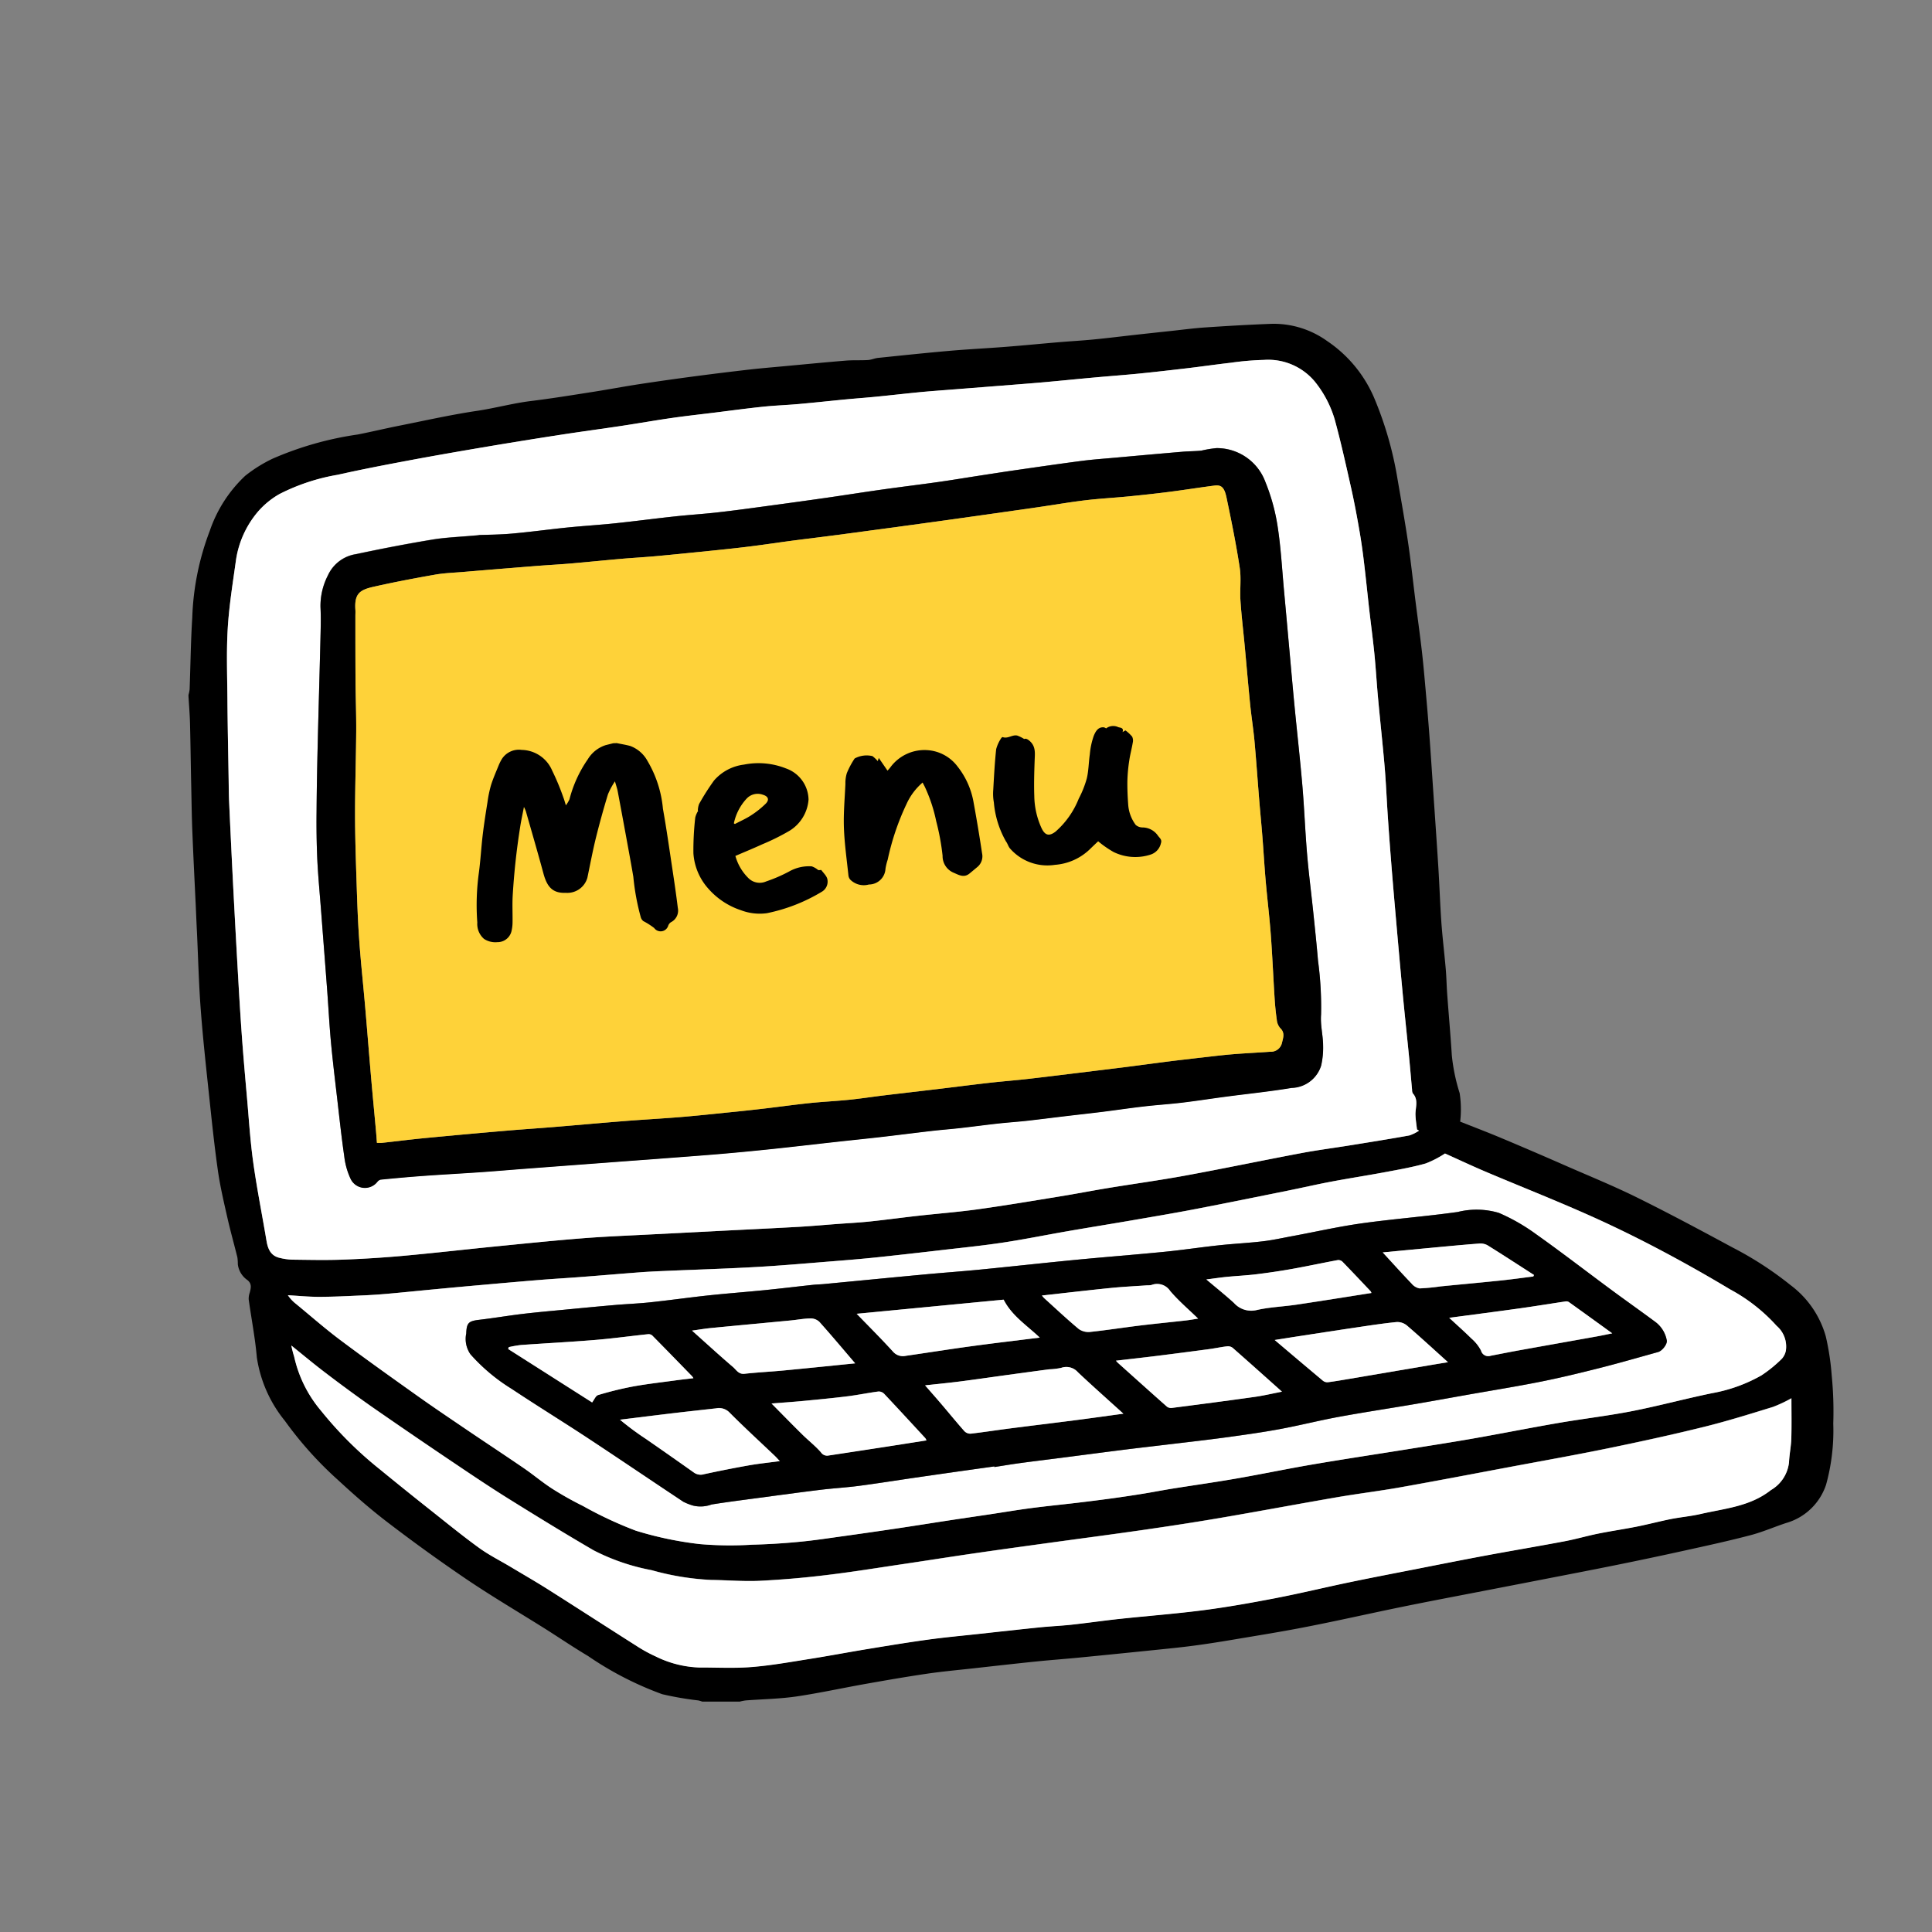 <svg xmlns="http://www.w3.org/2000/svg" width="168" height="168" viewBox="0 0 168 168">
    <rect x="0" y="0" width="168" height="168" fill="#808080" stroke="none"/>
    <defs>
        <clipPath id="4jfv31qbra">
            <path data-name="長方形 1425" style="fill:none" d="M0 0h143.049v119.811H0z"/>
        </clipPath>
    </defs>
    <g data-name="グループ 2031">
        <path data-name="2326905_l" style="fill:none" d="M0 0h168v168H0z"/>
        <g data-name="グループ 2030">
            <g data-name="グループ 2029" style="clip-path:url(#4jfv31qbra)" transform="translate(16.389 28.152)">
                <path data-name="パス 2735" d="M0 32.281a2.992 2.992 0 0 0 .1-.489c.077-2.083.1-4.169.23-6.249a23.228 23.228 0 0 1 1.519-7.524 11.751 11.751 0 0 1 3.088-4.8 12.316 12.316 0 0 1 2.384-1.488 28.74 28.74 0 0 1 7.4-2.1c1.213-.24 2.418-.529 3.631-.77 2.25-.448 4.492-.953 6.759-1.29 1.562-.233 3.083-.656 4.65-.849 1.8-.221 3.593-.513 5.386-.794 1.36-.212 2.712-.47 4.073-.677 1.638-.251 3.28-.481 4.924-.698q2.338-.308 4.683-.575c.957-.109 1.918-.188 2.879-.277 1.816-.168 3.632-.346 5.45-.495.639-.052 1.287-.012 1.927-.051.3-.018.582-.155.878-.185 2.062-.213 4.123-.432 6.189-.612 1.639-.143 3.285-.223 4.927-.351 1.553-.122 3.1-.275 4.655-.406.976-.083 1.957-.135 2.932-.23 1.2-.116 2.4-.264 3.6-.4Q83.81.8 85.351.637c1.043-.112 2.084-.252 3.13-.321 1.919-.129 3.84-.24 5.761-.311a7.972 7.972 0 0 1 4.775 1.5 11.311 11.311 0 0 1 4.171 5.145 30.994 30.994 0 0 1 1.923 6.716c.322 1.88.66 3.757.94 5.643.254 1.722.436 3.454.655 5.182.18 1.418.379 2.834.543 4.254.13 1.129.228 2.262.329 3.394.115 1.293.227 2.587.323 3.882.117 1.573.219 3.147.326 4.721.156 2.289.317 4.577.46 6.866.1 1.612.152 3.227.267 4.838.1 1.328.261 2.651.376 3.978.063.735.073 1.475.128 2.211.13 1.765.288 3.529.4 5.3a16.247 16.247 0 0 0 .679 3.265 9.239 9.239 0 0 1 .045 2.481c1.192.474 2.388.927 3.567 1.423Q117 72 119.829 73.245c2.059.9 4.145 1.75 6.159 2.747 2.786 1.378 5.53 2.848 8.266 4.326a29.94 29.94 0 0 1 5.057 3.28 8.4 8.4 0 0 1 3.064 4.456 22.445 22.445 0 0 1 .515 3.39 32.048 32.048 0 0 1 .135 4.188 17.7 17.7 0 0 1-.627 5.327 5.151 5.151 0 0 1-3.455 3.319c-1.056.345-2.082.8-3.154 1.075-1.9.5-3.83.917-5.753 1.341q-2.989.659-5.989 1.264c-2.168.439-4.34.854-6.513 1.277q-2.483.484-4.968.963c-2.327.452-4.657.89-6.98 1.365-2.781.567-5.55 1.2-8.335 1.743-2.1.414-4.224.752-6.339 1.108-1.186.2-2.374.389-3.566.545-1.234.161-2.473.28-3.712.407q-3.082.317-6.167.619c-1.259.123-2.522.213-3.781.343-1.813.186-3.623.392-5.435.593-1.342.149-2.688.27-4.024.466-1.776.261-3.546.568-5.314.881-2.02.358-4.027.8-6.055 1.1-1.456.211-2.938.232-4.408.344a3.908 3.908 0 0 0-.5.1h-3.278a2.95 2.95 0 0 0-.334-.1 27.592 27.592 0 0 1-3.144-.543 28.786 28.786 0 0 1-6.444-3.317c-1.289-.765-2.53-1.613-3.8-2.412-2.232-1.4-4.511-2.742-6.7-4.217a147.75 147.75 0 0 1-6.9-4.972c-1.505-1.147-2.935-2.4-4.327-3.688A31.942 31.942 0 0 1 8.385 95.4a11.373 11.373 0 0 1-2.44-5.517c-.146-1.688-.476-3.36-.708-5.041a1.564 1.564 0 0 1 .088-.584c.107-.409.213-.783-.22-1.114a1.948 1.948 0 0 1-.813-1.354 4.38 4.38 0 0 0-.038-.6c-.288-1.167-.616-2.325-.881-3.5-.305-1.348-.623-2.7-.817-4.065-.306-2.151-.53-4.314-.759-6.475-.264-2.49-.539-4.979-.727-7.476C.9 57.461.846 55.23.742 53 .7 52.18.667 51.358.63 50.535c-.1-2.1-.206-4.2-.29-6.3C.287 42.958.27 41.677.244 40.4.2 38.505.182 36.614.133 34.723c-.02-.78-.087-1.557-.132-2.336v-.106M107 70.167l-.174-.107c-.046-.415-.116-.83-.131-1.246-.023-.634.294-1.3-.228-1.883a.576.576 0 0 1-.067-.305c-.09-.957-.169-1.915-.263-2.872-.191-1.932-.4-3.862-.58-5.795-.23-2.438-.441-4.877-.656-7.317q-.185-2.126-.353-4.255-.145-1.863-.269-3.727c-.092-1.378-.147-2.758-.264-4.134-.17-1.99-.39-3.976-.573-5.965-.118-1.287-.191-2.579-.32-3.865-.132-1.327-.312-2.649-.463-3.973-.153-1.348-.286-2.7-.449-4.045a50.44 50.44 0 0 0-.394-2.712 79.738 79.738 0 0 0-.711-3.664c-.449-1.995-.89-3.993-1.429-5.964a9.482 9.482 0 0 0-1.745-3.321 5.276 5.276 0 0 0-4.415-1.871 24.663 24.663 0 0 0-2.856.244c-1.283.146-2.562.332-3.844.484-1.384.165-2.77.322-4.158.461-1.272.126-2.547.219-3.82.334-1.445.131-2.89.277-4.336.408-.959.087-1.919.159-2.879.236l-5.032.4c-.976.078-1.954.144-2.928.237-1.286.122-2.57.27-3.856.4-.888.088-1.78.152-2.668.236-1.355.129-2.708.277-4.063.4-1.029.092-2.064.125-3.092.232-1.406.147-2.805.338-4.208.512-1.248.154-2.5.29-3.744.47-1.467.211-2.926.47-4.391.691-1.74.262-3.485.493-5.224.762q-3.235.5-6.465 1.042c-2.248.38-4.5.769-6.736 1.188-2.085.39-4.169.79-6.238 1.256a17.6 17.6 0 0 0-5.074 1.68 7.168 7.168 0 0 0-1.822 1.471 8.383 8.383 0 0 0-1.97 4.383c-.266 1.938-.58 3.876-.7 5.825-.121 2.027-.045 4.066-.028 6.1.021 2.356.07 4.711.108 7.067.01.63.011 1.26.04 1.89q.173 3.763.362 7.526.206 4 .437 7.995c.1 1.68.2 3.359.322 5.037.125 1.7.274 3.394.425 5.091.17 1.906.286 3.82.55 5.714.318 2.284.774 4.549 1.154 6.825.122.725.377 1.319 1.173 1.491a5.274 5.274 0 0 0 1.029.149c1.458.018 2.92.053 4.377 0q2.65-.1 5.3-.332c2.705-.245 5.405-.557 8.11-.825 2.509-.249 5.018-.51 7.532-.705 2.088-.163 4.182-.241 6.273-.351q2.846-.151 5.693-.292c2.259-.115 4.519-.221 6.777-.348 1.114-.063 2.226-.165 3.34-.248.949-.072 1.9-.118 2.845-.217 1.39-.145 2.774-.336 4.163-.491 1.753-.2 3.515-.331 5.261-.573 2.388-.333 4.768-.734 7.148-1.122 1.393-.227 2.779-.5 4.173-.726 2.235-.367 4.48-.674 6.707-1.082 3.355-.617 6.7-1.314 10.047-1.947 1.421-.268 2.857-.452 4.284-.683 1.715-.277 3.432-.55 5.143-.858a3.4 3.4 0 0 0 .841-.416m2.261 1.983a8.953 8.953 0 0 1-1.674.865c-1.149.325-2.332.532-3.509.752-1.574.295-3.157.539-4.731.835-1.212.227-2.414.508-3.622.751-2.713.548-5.424 1.1-8.143 1.624-1.918.368-3.846.691-5.771 1.024-1.789.308-3.582.595-5.371.905-1.872.325-3.735.705-5.613.989-1.764.267-3.541.444-5.314.651a502.1 502.1 0 0 1-5.631.631c-1.272.133-2.549.238-3.825.34-2.214.177-4.43.375-6.648.5-2.634.149-5.272.228-7.907.342-.738.032-1.478.064-2.214.119-1.677.126-3.352.271-5.028.4-1.241.1-2.483.166-3.722.267-1.812.147-3.621.31-5.432.47q-1.777.157-3.555.327c-1.428.135-2.854.282-4.282.409a49.7 49.7 0 0 1-2.255.145c-1.225.053-2.449.116-3.673.118-.9 0-1.8-.091-2.7-.141a3.34 3.34 0 0 0 .724.769c1.273 1.048 2.514 2.14 3.833 3.127 2.23 1.669 4.5 3.284 6.771 4.9 1.382.983 2.79 1.928 4.193 2.88 1.666 1.128 3.347 2.234 5.007 3.371.836.572 1.61 1.232 2.46 1.778a28.428 28.428 0 0 0 2.67 1.5 33.819 33.819 0 0 0 4.6 2.149 30.5 30.5 0 0 0 5.557 1.166 30.9 30.9 0 0 0 4.561.054 57.731 57.731 0 0 0 4.072-.249c1.3-.124 2.594-.324 3.888-.5q2.386-.332 4.769-.687c1.484-.222 2.967-.461 4.45-.687 1.17-.178 2.34-.347 3.51-.523s2.362-.378 3.547-.534c1.334-.175 2.674-.305 4.01-.464q1.532-.183 3.059-.388 1.339-.182 2.672-.4c.856-.138 1.708-.307 2.565-.444 1.843-.295 3.692-.553 5.53-.873 2.231-.388 4.448-.852 6.68-1.233 2.716-.463 5.44-.872 8.161-1.309 1.929-.309 3.86-.605 5.784-.943 2.473-.435 4.937-.926 7.412-1.353 2.132-.367 4.287-.615 6.409-1.03 2.341-.459 4.65-1.087 6.987-1.566a13.47 13.47 0 0 0 4.254-1.539 11.385 11.385 0 0 0 1.774-1.443 1.483 1.483 0 0 0 .351-.7 2.371 2.371 0 0 0-.8-2.165 14.986 14.986 0 0 0-4.037-3.166q-3.13-1.882-6.37-3.583a103.388 103.388 0 0 0-6.218-3.008c-2.833-1.251-5.716-2.39-8.569-3.6-1.232-.521-2.443-1.091-3.649-1.633m30.126 21.282a11.8 11.8 0 0 1-1.6.752c-2.007.618-4.015 1.245-6.053 1.748-2.745.678-5.51 1.279-8.28 1.849-2.848.584-5.711 1.093-8.568 1.629-3.166.595-6.329 1.2-9.5 1.765-1.837.326-3.692.551-5.531.867-3.366.58-6.723 1.212-10.09 1.787-2.27.388-4.547.735-6.826 1.064-2.8.4-5.613.769-8.418 1.156-2.058.284-4.115.566-6.17.865-2.072.3-4.141.629-6.213.936-2.211.328-4.419.687-6.639.953a78.795 78.795 0 0 1-5.8.5c-1.418.067-2.844-.06-4.266-.075a23.036 23.036 0 0 1-5.154-.848 18.427 18.427 0 0 1-5.031-1.719c-2.471-1.436-4.906-2.934-7.332-4.444-1.589-.989-3.146-2.032-4.7-3.079a579.267 579.267 0 0 1-7.228-4.937 123.164 123.164 0 0 1-4.107-3.012c-1-.756-1.958-1.562-2.935-2.347a9.684 9.684 0 0 0 .25.975 10.923 10.923 0 0 0 2.336 4.7 32.863 32.863 0 0 0 5.123 5.1 354.754 354.754 0 0 0 4.592 3.695c1.335 1.06 2.659 2.14 4.04 3.136.858.62 1.819 1.1 2.732 1.645 1.08.647 2.174 1.275 3.238 1.949 2.582 1.635 5.147 3.3 7.729 4.936a12.564 12.564 0 0 0 1.644.9 9.207 9.207 0 0 0 3.766.962c1.523-.005 3.055.081 4.569-.04 1.7-.136 3.388-.441 5.077-.708s3.389-.592 5.087-.87c1.737-.286 3.478-.572 5.222-.811 1.454-.2 2.917-.332 4.376-.491 1.775-.194 3.551-.392 5.328-.573.914-.093 1.832-.129 2.745-.23 1.409-.154 2.812-.358 4.223-.509 2.431-.26 4.871-.444 7.295-.759 2.09-.273 4.169-.645 6.239-1.045 2.14-.414 4.26-.929 6.4-1.374 1.912-.4 3.83-.765 5.746-1.141 2.034-.4 4.067-.8 6.1-1.184 2.28-.424 4.569-.808 6.848-1.238.974-.184 1.928-.465 2.9-.662 1.124-.226 2.261-.391 3.384-.615.986-.2 1.959-.458 2.944-.653.872-.173 1.764-.249 2.629-.448 2.1-.482 4.289-.646 6.1-2.077a3.187 3.187 0 0 0 1.573-2.414c.029-.694.176-1.383.2-2.077.034-1.166.01-2.335.01-3.5"/>
                <path data-name="パス 2736" d="M108.8 71.856a3.374 3.374 0 0 1-.841.416c-1.71.308-3.427.582-5.142.858-1.428.231-2.865.415-4.285.683-3.352.633-6.692 1.331-10.047 1.947-2.227.409-4.473.715-6.707 1.082-1.393.229-2.779.5-4.173.726-2.38.388-4.759.789-7.148 1.122-1.747.243-3.508.377-5.261.573-1.389.156-2.773.346-4.163.491-.946.1-1.9.146-2.846.217-1.113.083-2.226.185-3.34.248-2.258.127-4.517.233-6.777.348l-5.693.292c-2.091.111-4.186.189-6.273.351-2.514.2-5.023.457-7.532.705-2.7.268-5.4.58-8.11.825q-2.641.238-5.3.332c-1.457.053-2.918.018-4.377 0a5.233 5.233 0 0 1-1.029-.149c-.8-.172-1.051-.767-1.172-1.491-.381-2.276-.837-4.54-1.155-6.824-.264-1.894-.38-3.809-.55-5.715-.151-1.7-.3-3.392-.425-5.091a303.197 303.197 0 0 1-.321-5.037q-.229-4-.438-7.995-.194-3.762-.362-7.526c-.029-.629-.031-1.259-.041-1.889-.038-2.355-.092-4.71-.107-7.067-.018-2.034-.094-4.074.027-6.1.116-1.949.429-3.888.7-5.825a8.389 8.389 0 0 1 1.97-4.383A7.171 7.171 0 0 1 9.7 16.5a17.589 17.589 0 0 1 5.074-1.68c2.069-.465 4.153-.865 6.237-1.255 2.241-.42 4.489-.809 6.737-1.189q3.229-.545 6.464-1.042c1.739-.268 3.484-.5 5.224-.762 1.465-.221 2.925-.48 4.392-.691 1.245-.179 2.5-.316 3.744-.47 1.4-.174 2.8-.365 4.208-.511 1.028-.107 2.062-.141 3.092-.233 1.355-.12 2.708-.269 4.063-.4.889-.085 1.78-.148 2.669-.236 1.286-.126 2.57-.275 3.856-.4.975-.092 1.952-.159 2.928-.237L73.422 7c.96-.077 1.92-.148 2.879-.236 1.446-.131 2.891-.277 4.336-.408 1.273-.116 2.548-.208 3.82-.334 1.387-.139 2.773-.3 4.158-.461 1.282-.152 2.56-.338 3.843-.484a24.531 24.531 0 0 1 2.856-.243 5.276 5.276 0 0 1 4.415 1.87 9.5 9.5 0 0 1 1.744 3.321c.539 1.971.981 3.97 1.429 5.964.273 1.214.5 2.439.712 3.664.158.9.284 1.805.394 2.712.163 1.346.3 2.7.449 4.045.151 1.325.33 2.647.463 3.973.128 1.286.2 2.578.32 3.865.183 1.989.4 3.975.572 5.965.117 1.375.172 2.756.264 4.133q.124 1.864.27 3.727.167 2.128.354 4.255c.213 2.44.426 4.879.655 7.318.182 1.933.39 3.863.581 5.794.094.957.173 1.914.262 2.872a.576.576 0 0 0 .068.305c.522.58.2 1.248.227 1.883.015.416.086.831.132 1.246l.173.107m-81.754-51.79c-1.671.154-2.881.192-4.065.388-2.214.368-4.42.793-6.615 1.261a3.219 3.219 0 0 0-2.444 1.848 5.792 5.792 0 0 0-.644 2.772c.048.959.015 1.923-.008 2.885-.072 3-.163 5.993-.234 8.99-.046 1.96-.085 3.921-.1 5.882a75.434 75.434 0 0 0 .059 4.092c.072 1.522.219 3.041.335 4.561.175 2.287.355 4.575.526 6.863.114 1.52.191 3.044.333 4.562.154 1.657.357 3.31.548 4.963s.368 3.3.606 4.94a6.3 6.3 0 0 0 .543 1.944 1.377 1.377 0 0 0 2.343.272.532.532 0 0 1 .273-.186c1.222-.117 2.444-.234 3.668-.322 1.661-.12 3.325-.208 4.987-.323 1.328-.092 2.653-.208 3.981-.308q3.481-.265 6.962-.523c1.379-.1 2.758-.2 4.137-.307 1.939-.147 3.878-.288 5.815-.452 1.536-.13 3.071-.28 4.6-.441 1.842-.194 3.681-.41 5.522-.614 1.391-.154 2.783-.3 4.173-.456s2.773-.336 4.161-.5c.8-.091 1.6-.151 2.405-.241 1.095-.124 2.186-.272 3.281-.392.835-.092 1.675-.148 2.511-.239 1.112-.122 2.222-.266 3.332-.4 1.078-.128 2.157-.245 3.233-.379 1.192-.149 2.381-.327 3.575-.465 1.111-.128 2.228-.2 3.338-.332 1.264-.151 2.522-.349 3.785-.516 1.915-.253 3.839-.449 5.743-.765a2.769 2.769 0 0 0 2.572-1.929 6.943 6.943 0 0 0 .175-1.743c0-.9-.249-1.759-.178-2.705a29.943 29.943 0 0 0-.265-4.678c-.118-1.434-.272-2.865-.421-4.295-.174-1.672-.392-3.34-.532-5.014-.166-1.976-.241-3.959-.409-5.934-.2-2.285-.454-4.565-.675-6.848-.153-1.58-.291-3.161-.434-4.743-.16-1.761-.315-3.523-.479-5.284-.176-1.9-.276-3.811-.569-5.693a17.107 17.107 0 0 0-1.057-3.822 4.5 4.5 0 0 0-4.244-2.937 9.871 9.871 0 0 0-1.305.216c-.551.057-1.109.05-1.661.1q-2.928.25-5.855.518c-.959.086-1.92.152-2.874.275-1.871.243-3.737.516-5.6.784-1.1.159-2.207.333-3.31.5-1.188.184-2.375.383-3.565.551-1.625.23-3.255.427-4.88.656s-3.249.487-4.875.721q-2.543.365-5.09.705c-1.452.2-2.906.4-4.362.562-1.232.14-2.472.215-3.705.349-1.738.189-3.472.42-5.21.6-1.378.145-2.762.227-4.141.366-1.613.163-3.22.388-4.834.53-1.113.1-2.233.1-2.877.126" transform="translate(-1.797 -1.689)" style="fill:#fff"/>
                <path data-name="パス 2737" d="M113.9 110.875c1.207.542 2.417 1.113 3.649 1.633 2.853 1.206 5.736 2.345 8.569 3.6 2.106.929 4.18 1.939 6.218 3.008q3.236 1.7 6.371 3.583a14.98 14.98 0 0 1 4.036 3.166 2.373 2.373 0 0 1 .8 2.165 1.5 1.5 0 0 1-.35.7 11.482 11.482 0 0 1-1.775 1.443 13.478 13.478 0 0 1-4.253 1.539c-2.339.478-4.646 1.107-6.988 1.566-2.122.415-4.276.663-6.408 1.03-2.475.426-4.938.918-7.412 1.352-1.924.338-3.855.634-5.784.944-2.72.437-5.445.845-8.161 1.309-2.232.381-4.449.845-6.679 1.233-1.839.32-3.688.578-5.531.873-.857.137-1.709.306-2.565.444q-1.333.215-2.671.4-1.528.208-3.06.388c-1.337.158-2.676.289-4.011.464-1.185.156-2.364.356-3.546.534s-2.341.344-3.51.523c-1.484.226-2.966.465-4.451.687q-2.382.355-4.768.687c-1.294.18-2.587.381-3.888.5a57.7 57.7 0 0 1-4.071.248 30.829 30.829 0 0 1-4.562-.053 30.508 30.508 0 0 1-5.557-1.166 33.893 33.893 0 0 1-4.6-2.149 28.415 28.415 0 0 1-2.669-1.5c-.85-.546-1.625-1.206-2.459-1.778-1.66-1.137-3.342-2.242-5.007-3.371-1.4-.951-2.812-1.9-4.193-2.88-2.27-1.614-4.542-3.229-6.771-4.9-1.319-.988-2.559-2.08-3.833-3.127a3.329 3.329 0 0 1-.725-.769c.9.05 1.8.142 2.7.141 1.225 0 2.449-.065 3.673-.118a49.886 49.886 0 0 0 2.255-.145c1.428-.127 2.854-.275 4.281-.409q1.777-.169 3.556-.327c1.81-.16 3.62-.323 5.431-.47 1.24-.1 2.482-.171 3.722-.267 1.676-.128 3.352-.273 5.028-.4.737-.055 1.476-.087 2.214-.119 2.635-.113 5.273-.193 7.906-.342 2.218-.126 4.433-.324 6.649-.5 1.275-.1 2.552-.207 3.824-.34a587.3 587.3 0 0 0 5.631-.63c1.773-.206 3.55-.384 5.315-.651 1.877-.284 3.74-.664 5.613-.989 1.788-.31 3.581-.6 5.37-.905 1.926-.333 3.853-.655 5.771-1.024 2.718-.521 5.429-1.076 8.142-1.624 1.208-.243 2.41-.524 3.622-.751 1.573-.3 3.157-.54 4.731-.835 1.177-.22 2.361-.428 3.51-.752a8.942 8.942 0 0 0 1.673-.865m-39.188 27.208.008.053c.758-.116 1.514-.244 2.274-.347 1.178-.16 2.359-.3 3.538-.453 1.838-.236 3.676-.48 5.515-.711 1.231-.155 2.463-.293 3.695-.441 1.7-.2 3.407-.394 5.106-.625 1.557-.211 3.115-.43 4.66-.715 1.724-.318 3.427-.752 5.153-1.069 2.175-.4 4.363-.726 6.543-1.1 1.545-.262 3.087-.545 4.63-.819 2.141-.379 4.289-.722 6.421-1.149 1.733-.347 3.452-.767 5.166-1.2 1.674-.425 3.334-.907 5-1.368.373-.1.83-.706.76-1.02a2.581 2.581 0 0 0-.948-1.566c-1.277-.95-2.58-1.866-3.861-2.812-2.193-1.62-4.351-3.288-6.575-4.864a16.577 16.577 0 0 0-3.22-1.841 6.811 6.811 0 0 0-3.575-.078c-2.785.39-5.594.6-8.378.994-2 .279-3.976.728-5.964 1.1-.871.161-1.739.354-2.618.458-1.252.148-2.514.207-3.768.342-1.594.172-3.18.411-4.774.569-2.547.252-5.1.446-7.647.692-2.79.269-5.576.579-8.365.853-1.613.158-3.231.273-4.845.424-2.921.273-5.839.558-8.759.836-.32.031-.643.034-.962.068-1.395.151-2.787.32-4.183.46-1.627.163-3.258.284-4.883.457-1.687.18-3.367.418-5.054.6-1.029.11-2.065.148-3.1.237-1.455.126-2.909.266-4.363.405-1.219.117-2.439.223-3.655.369-1.249.15-2.49.362-3.739.508-.959.112-1.119.264-1.157 1.2a2.331 2.331 0 0 0 .368 1.8 15.934 15.934 0 0 0 3.572 3c2.2 1.464 4.452 2.85 6.66 4.3 2.771 1.826 5.517 3.692 8.283 5.526a4.836 4.836 0 0 0 .864.338 2.772 2.772 0 0 0 1.585-.1c1.344-.215 2.694-.386 4.043-.567 1.805-.242 3.61-.489 5.418-.709 1.114-.136 2.237-.2 3.349-.344 1.644-.216 3.282-.479 4.922-.718q1.818-.265 3.638-.522 1.61-.228 3.22-.452" transform="translate(-4.64 -38.724)" style="fill:#fff"/>
                <path data-name="パス 2738" d="M144.189 141.119c0 1.165.024 2.334-.01 3.5-.021.694-.168 1.383-.2 2.077a3.187 3.187 0 0 1-1.573 2.414c-1.812 1.431-4 1.594-6.1 2.077-.865.2-1.757.275-2.629.448-.985.2-1.958.457-2.944.653-1.124.224-2.261.388-3.384.615-.97.2-1.924.478-2.9.662-2.28.431-4.568.814-6.848 1.238-2.037.379-4.071.785-6.1 1.184-1.916.375-3.834.742-5.746 1.141-2.135.445-4.255.96-6.4 1.374-2.07.4-4.149.772-6.239 1.045-2.424.316-4.864.5-7.295.759-1.41.151-2.813.355-4.223.509-.913.1-1.831.137-2.745.23-1.777.18-3.552.379-5.328.573-1.459.159-2.922.292-4.376.491-1.745.239-3.485.525-5.222.811-1.7.279-3.388.6-5.087.87s-3.377.572-5.077.708c-1.515.121-3.046.035-4.569.04a9.207 9.207 0 0 1-3.766-.962 12.564 12.564 0 0 1-1.644-.9c-2.581-1.638-5.147-3.3-7.729-4.936-1.064-.674-2.158-1.3-3.238-1.949-.913-.545-1.873-1.025-2.732-1.645-1.382-1-2.705-2.076-4.04-3.136a344.914 344.914 0 0 1-4.592-3.695 32.863 32.863 0 0 1-5.123-5.1 10.923 10.923 0 0 1-2.336-4.7 9.684 9.684 0 0 1-.25-.975c.977.784 1.938 1.59 2.935 2.347a126.754 126.754 0 0 0 4.107 3.012 590.246 590.246 0 0 0 7.228 4.936c1.553 1.046 3.109 2.09 4.7 3.079 2.426 1.51 4.861 3.008 7.332 4.444a18.427 18.427 0 0 0 5.031 1.719 23.037 23.037 0 0 0 5.154.848c1.422.016 2.848.143 4.266.075a82.169 82.169 0 0 0 5.8-.5c2.22-.266 4.428-.625 6.639-.953 2.072-.307 4.141-.634 6.213-.936 2.056-.3 4.113-.582 6.17-.865 2.805-.387 5.615-.752 8.418-1.156 2.28-.329 4.556-.676 6.826-1.064 3.366-.575 6.724-1.207 10.09-1.787 1.839-.317 3.694-.541 5.531-.867 3.171-.564 6.334-1.171 9.5-1.765 2.857-.536 5.721-1.045 8.568-1.629 2.77-.569 5.535-1.171 8.28-1.849 2.037-.5 4.046-1.13 6.053-1.748a11.8 11.8 0 0 0 1.6-.752" transform="translate(-4.801 -47.687)" style="fill:#fff"/>
                <path data-name="パス 2739" d="M25.247 18.375c.644-.026 1.765-.029 2.877-.126 1.614-.142 3.222-.366 4.834-.53 1.379-.139 2.763-.221 4.141-.366 1.739-.183 3.472-.415 5.21-.6 1.233-.134 2.473-.21 3.706-.349 1.456-.165 2.909-.366 4.362-.562q2.546-.344 5.09-.705c1.626-.234 3.248-.492 4.875-.721s3.255-.426 4.881-.656c1.19-.169 2.376-.368 3.565-.551 1.1-.17 2.205-.343 3.31-.5 1.867-.269 3.734-.541 5.6-.784.954-.124 1.915-.189 2.874-.275 1.952-.176 3.9-.352 5.855-.518.552-.047 1.111-.04 1.662-.1a9.765 9.765 0 0 1 1.305-.216 4.5 4.5 0 0 1 4.253 2.947 17.107 17.107 0 0 1 1.057 3.822c.293 1.881.393 3.793.569 5.693.163 1.761.319 3.523.478 5.284.144 1.581.281 3.163.435 4.743.221 2.283.48 4.562.675 6.847.169 1.976.243 3.959.409 5.935.141 1.674.358 3.342.532 5.013.149 1.431.3 2.862.422 4.3a30.1 30.1 0 0 1 .265 4.677c-.072.946.174 1.805.177 2.705a6.943 6.943 0 0 1-.174 1.743 2.77 2.77 0 0 1-2.573 1.929c-1.9.316-3.828.511-5.743.765-1.262.167-2.52.365-3.784.516-1.11.133-2.228.2-3.339.332-1.193.137-2.382.316-3.574.465-1.077.134-2.156.251-3.233.379-1.111.132-2.221.275-3.333.4-.836.092-1.675.146-2.511.239-1.095.121-2.186.269-3.281.393-.8.09-1.6.15-2.405.241-1.387.158-2.773.336-4.161.5s-2.783.3-4.173.456c-1.841.2-3.681.42-5.523.614-1.533.161-3.068.31-4.6.441-1.937.164-3.876.3-5.815.452-1.379.1-2.758.2-4.137.307q-3.482.26-6.962.523c-1.327.1-2.653.216-3.98.308-1.662.115-3.325.2-4.987.323-1.225.089-2.447.2-3.669.322a.527.527 0 0 0-.276.182 1.377 1.377 0 0 1-2.343-.272 6.317 6.317 0 0 1-.543-1.944c-.239-1.642-.415-3.292-.606-4.94s-.394-3.306-.549-4.963c-.141-1.518-.218-3.041-.332-4.562-.172-2.287-.351-4.575-.526-6.862-.116-1.52-.263-3.039-.335-4.561a75.448 75.448 0 0 1-.059-4.092c.013-1.961.051-3.922.1-5.882.07-3 .161-5.993.233-8.991.023-.961.055-1.926.008-2.884a5.783 5.783 0 0 1 .645-2.772 3.218 3.218 0 0 1 2.444-1.847c2.195-.468 4.4-.894 6.614-1.261 1.184-.2 2.394-.236 4.065-.388M16.38 71.23c.184 0 .306.011.424 0 1.268-.139 2.533-.3 3.8-.422q3.515-.337 7.033-.637c1.382-.119 2.766-.208 4.149-.322 2.05-.169 4.1-.356 6.148-.518 1.623-.128 3.25-.215 4.873-.348 1.375-.113 2.747-.26 4.12-.4 1.034-.1 2.067-.213 3.1-.333 1.333-.156 2.662-.342 4-.482 1.133-.118 2.273-.17 3.407-.285 1.007-.1 2.009-.258 3.015-.379 1.593-.192 3.187-.374 4.781-.564 1.47-.176 2.938-.367 4.409-.533 1.126-.128 2.257-.212 3.382-.341 1.88-.216 3.757-.452 5.635-.681.952-.116 1.9-.23 2.855-.351 1.26-.161 2.52-.333 3.781-.493.843-.107 1.687-.2 2.531-.3.918-.1 1.834-.219 2.754-.3 1.162-.1 2.326-.154 3.489-.236a.986.986 0 0 0 1.025-.795c.113-.461.262-.868-.166-1.272a1.274 1.274 0 0 1-.289-.711 24.073 24.073 0 0 1-.191-1.895c-.117-1.848-.195-3.7-.333-5.545-.116-1.551-.307-3.1-.442-4.646-.111-1.272-.183-2.546-.284-3.819-.083-1.059-.188-2.118-.275-3.177-.142-1.743-.262-3.488-.421-5.229-.1-1.041-.265-2.075-.37-3.115-.172-1.712-.317-3.428-.478-5.141-.121-1.294-.28-2.587-.365-3.884-.062-.951.08-1.924-.063-2.858-.314-2.049-.724-4.085-1.152-6.115-.188-.893-.463-1.106-1.049-1.029-1.32.171-2.635.381-3.955.55-1.177.15-2.358.277-3.539.393-1.255.123-2.516.188-3.767.339-1.4.17-2.794.413-4.193.614q-3.76.54-7.523 1.065c-1.814.254-3.63.5-5.446.746q-1.5.2-3.006.405-1.246.166-2.491.326c-.953.122-1.907.236-2.859.362-1.175.156-2.347.334-3.523.482-1.041.131-2.085.242-3.129.349-1.687.172-3.373.343-5.062.5-1.028.094-2.06.15-3.089.239-1.445.126-2.887.273-4.331.4-1.013.086-2.027.139-3.04.219q-3.222.256-6.443.526c-.8.067-1.614.094-2.4.234-1.778.314-3.554.65-5.314 1.048-1.194.269-1.689.588-1.588 2.012.013.174 0 .351 0 .526 0 1.882 0 3.764.012 5.646.01 1.474.07 2.948.059 4.422-.018 2.371-.1 4.742-.1 7.113 0 1.952.064 3.9.128 5.857.055 1.7.112 3.411.232 5.112.14 1.977.355 3.949.526 5.924.176 2.026.334 4.054.51 6.08.133 1.536.282 3.071.422 4.607.031.345.055.69.084 1.057"/>
                <path data-name="パス 2740" d="m70.075 99.362-3.22.452q-1.819.259-3.638.522c-1.641.239-3.278.5-4.922.718-1.113.146-2.236.208-3.349.344-1.808.221-3.613.468-5.418.709-1.349.181-2.7.351-4.043.567a2.774 2.774 0 0 1-1.585.1 4.9 4.9 0 0 1-.864-.337c-2.766-1.834-5.511-3.7-8.283-5.527-2.207-1.454-4.46-2.839-6.659-4.3a15.957 15.957 0 0 1-3.573-3 2.333 2.333 0 0 1-.368-1.8c.038-.937.2-1.089 1.157-1.2 1.249-.146 2.49-.359 3.739-.508 1.216-.145 2.436-.251 3.655-.368 1.454-.14 2.908-.28 4.364-.406 1.031-.089 2.068-.127 3.1-.237 1.687-.18 3.367-.418 5.054-.6 1.626-.173 3.256-.294 4.883-.457 1.4-.14 2.788-.309 4.184-.459.32-.035.642-.039.962-.069 2.92-.279 5.839-.564 8.759-.837 1.614-.15 3.232-.265 4.845-.423 2.79-.275 5.576-.583 8.365-.853 2.548-.246 5.1-.441 7.647-.693 1.595-.157 3.181-.4 4.774-.569 1.254-.135 2.516-.194 3.768-.342.878-.1 1.747-.3 2.619-.459 1.987-.368 3.964-.817 5.964-1.1 2.785-.389 5.593-.6 8.378-.992a6.8 6.8 0 0 1 3.575.077 16.573 16.573 0 0 1 3.22 1.84c2.224 1.577 4.383 3.245 6.576 4.865 1.28.946 2.583 1.862 3.86 2.812a2.578 2.578 0 0 1 .948 1.567c.07.313-.387.916-.76 1.019-1.665.461-3.325.944-5 1.368-1.713.435-3.433.854-5.166 1.2-2.131.426-4.279.77-6.42 1.149-1.544.273-3.085.556-4.631.818-2.18.37-4.368.7-6.543 1.1-1.724.317-3.428.751-5.152 1.069-1.545.285-3.1.5-4.661.715-1.7.23-3.4.42-5.106.625-1.231.148-2.464.286-3.695.441-1.839.231-3.676.474-5.514.711-1.18.152-2.36.293-3.538.453-.76.1-1.517.23-2.275.348l-.008-.053m11.22-4.584c-1.391-1.262-2.691-2.411-3.952-3.6a1.331 1.331 0 0 0-1.458-.382 6.018 6.018 0 0 1-1.037.124q-1.792.237-3.584.484c-1.381.189-2.76.392-4.143.569-1 .128-2 .224-3.07.343.528.607 1 1.14 1.463 1.682.655.77 1.294 1.555 1.965 2.311a.726.726 0 0 0 .543.208c1.144-.133 2.283-.311 3.427-.458 1.87-.24 3.743-.465 5.614-.706 1.36-.175 2.718-.368 4.232-.573m-37.396-3.088a1.205 1.205 0 0 0-.1-.155c-1.16-1.193-2.319-2.388-3.49-3.571a.505.505 0 0 0-.368-.1c-1.532.163-3.06.375-4.6.5-2.145.177-4.3.287-6.445.439a9.957 9.957 0 0 0-1.052.185l-.051.164 7.3 4.645c.185-.239.312-.58.52-.642a29.357 29.357 0 0 1 3.043-.747c1.253-.227 2.522-.368 3.785-.541.463-.063.928-.113 1.453-.177m26.982-6.831-12.777 1.228c1.087 1.124 2.149 2.181 3.155 3.288a1.136 1.136 0 0 0 1.115.368c1.9-.273 3.788-.575 5.686-.833 1.952-.266 3.91-.495 5.964-.752-1.147-1.08-2.43-1.9-3.142-3.3m9.767 5.308c.109.118.141.158.178.192 1.419 1.273 2.837 2.548 4.266 3.811a.612.612 0 0 0 .433.1c2.391-.308 4.782-.619 7.169-.955.781-.109 1.551-.293 2.391-.456-1.472-1.313-2.87-2.567-4.28-3.806a.675.675 0 0 0-.471-.141c-.536.061-1.065.178-1.6.249q-2.257.3-4.517.585c-1.163.144-2.328.273-3.569.418m13.8-1.8c1.464 1.24 2.826 2.4 4.2 3.545a.615.615 0 0 0 .424.134c.64-.083 1.276-.195 1.913-.3q3.443-.583 6.884-1.169c.554-.093 1.108-.183 1.655-.274-1.214-1.093-2.375-2.164-3.57-3.193a1.322 1.322 0 0 0-.886-.3c-1.178.116-2.351.3-3.523.472-1.708.253-3.414.518-5.121.78-.613.094-1.225.193-1.972.311m-30.274 8.732a1.175 1.175 0 0 0-.1-.2c-1.191-1.29-2.379-2.584-3.584-3.862a.67.67 0 0 0-.492-.2c-.9.119-1.784.3-2.682.416-1.266.159-2.537.281-3.807.4-.93.089-1.862.152-2.812.228.918.927 1.786 1.818 2.672 2.691.534.527 1.136.994 1.627 1.557a.638.638 0 0 0 .655.275q2.4-.365 4.8-.733c1.22-.187 2.44-.381 3.72-.582m-12.755 1.8c-.2-.208-.312-.338-.437-.457-1.313-1.25-2.65-2.475-3.927-3.759a1.267 1.267 0 0 0-1.173-.37c-1.217.136-2.434.267-3.649.411-1.57.187-3.139.385-4.708.577a24.168 24.168 0 0 0 2.222 1.657q2.109 1.463 4.206 2.946a1.008 1.008 0 0 0 .882.14c1.29-.277 2.585-.537 3.885-.766.852-.151 1.717-.238 2.7-.37m6.553-8.5c-1.1-1.289-2.093-2.473-3.122-3.619a1.11 1.11 0 0 0-.767-.288c-.574.009-1.146.121-1.72.176-2.3.221-4.606.432-6.908.657-.525.051-1.047.141-1.67.226 1.247 1.115 2.39 2.164 3.569 3.171.282.241.478.642.992.585 1.128-.127 2.264-.18 3.395-.287 2.046-.195 4.09-.407 6.231-.621m51.649-3.96c.659.61 1.312 1.186 1.931 1.8a3.564 3.564 0 0 1 .839 1.05.648.648 0 0 0 .843.452c.8-.152 1.6-.315 2.405-.46q3.412-.615 6.824-1.221c.418-.075.833-.165 1.337-.267-1.318-.954-2.546-1.845-3.779-2.727a.442.442 0 0 0-.3-.046c-1.341.2-2.678.42-4.021.608-2 .28-4.012.539-6.084.815m-35.413-1.94c.1.115.155.185.218.243.995.9 1.972 1.819 3 2.677a1.46 1.46 0 0 0 .995.244c1.439-.152 2.87-.379 4.307-.554 1.313-.161 2.63-.287 3.944-.435.365-.04.728-.107 1.119-.166-.849-.828-1.714-1.557-2.432-2.41a1.356 1.356 0 0 0-1.624-.513 1.659 1.659 0 0 1-.367.029c-1.05.074-2.1.122-3.15.227-1.981.2-3.96.432-6.012.659m28.657-.221a.485.485 0 0 0-.063-.144c-.807-.854-1.612-1.709-2.43-2.552a.545.545 0 0 0-.4-.17c-1.333.247-2.659.535-3.993.773a60.21 60.21 0 0 1-3.149.469c-.849.1-1.7.141-2.556.225-.571.057-1.139.143-1.762.223.851.721 1.646 1.355 2.4 2.039a2.01 2.01 0 0 0 1.981.621c1.132-.259 2.314-.3 3.468-.469 2.158-.321 4.312-.67 6.507-1.015m14.077-1.435.064-.13c-1.348-.865-2.69-1.742-4.05-2.587a1.294 1.294 0 0 0-.738-.144c-1.324.1-2.645.227-3.967.35-1.452.135-2.9.275-4.4.418.877.952 1.683 1.848 2.516 2.718a1.17 1.17 0 0 0 .688.411 17.976 17.976 0 0 0 1.821-.174c1.765-.174 3.531-.334 5.294-.518.927-.1 1.85-.228 2.775-.344"/>
                <path data-name="パス 2741" d="M115.672 143.465c-1.514.206-2.872.4-4.232.573-1.87.241-3.743.465-5.614.706-1.143.147-2.282.325-3.427.458a.727.727 0 0 1-.543-.208c-.671-.756-1.309-1.541-1.965-2.311-.461-.542-.934-1.076-1.462-1.682 1.074-.119 2.074-.215 3.07-.343 1.382-.178 2.761-.379 4.142-.569q1.792-.245 3.584-.484a6.013 6.013 0 0 0 1.037-.125 1.334 1.334 0 0 1 1.458.383c1.26 1.19 2.56 2.339 3.951 3.6" transform="translate(-34.377 -48.688)" style="fill:#fff"/>
                <path data-name="パス 2742" d="M58.826 138.849c-.525.064-.99.114-1.454.177-1.262.174-2.532.314-3.785.541a29.526 29.526 0 0 0-3.043.747c-.209.062-.335.4-.52.642l-7.3-4.645.051-.164a9.965 9.965 0 0 1 1.053-.185c2.148-.152 4.3-.262 6.445-.439 1.535-.126 3.063-.338 4.6-.5a.5.5 0 0 1 .368.1c1.17 1.184 2.329 2.378 3.49 3.571a1.292 1.292 0 0 1 .1.155" transform="translate(-14.923 -47.157)" style="fill:#fff"/>
                <path data-name="パス 2743" d="M102.071 130.407c.713 1.4 2 2.219 3.143 3.3-2.054.257-4.012.485-5.965.752-1.9.258-3.79.56-5.686.833a1.137 1.137 0 0 1-1.115-.368c-1.006-1.107-2.067-2.163-3.155-3.288l12.777-1.228" transform="translate(-31.187 -45.546)" style="fill:#fff"/>
                <path data-name="パス 2744" d="M123.939 137.891c1.241-.145 2.406-.274 3.569-.418q2.26-.282 4.516-.585c.535-.072 1.064-.188 1.6-.249a.675.675 0 0 1 .471.141c1.41 1.239 2.808 2.492 4.28 3.806-.839.162-1.61.346-2.391.456-2.388.336-4.778.646-7.169.955a.609.609 0 0 1-.433-.1c-1.429-1.262-2.846-2.538-4.266-3.811-.038-.033-.07-.074-.178-.191" transform="translate(-43.287 -47.721)" style="fill:#fff"/>
                <path data-name="パス 2745" d="M145.141 134.96c.748-.118 1.359-.217 1.972-.311 1.707-.262 3.412-.526 5.12-.779 1.173-.174 2.345-.355 3.523-.472a1.315 1.315 0 0 1 .886.3c1.2 1.028 2.356 2.1 3.571 3.191-.548.091-1.1.181-1.656.275l-6.884 1.169c-.636.108-1.272.22-1.912.3a.62.62 0 0 1-.424-.134 776.11 776.11 0 0 1-4.2-3.545" transform="translate(-50.692 -46.59)" style="fill:#fff"/>
                <path data-name="パス 2746" d="M91.385 146.934c-1.281.2-2.5.394-3.72.582q-2.4.37-4.8.733a.638.638 0 0 1-.655-.275c-.491-.564-1.093-1.029-1.627-1.557-.886-.873-1.754-1.764-2.672-2.691.951-.076 1.883-.139 2.812-.228 1.27-.122 2.541-.245 3.807-.4.9-.113 1.785-.3 2.682-.416a.668.668 0 0 1 .492.2c1.2 1.278 2.393 2.572 3.584 3.862a1.175 1.175 0 0 1 .1.2" transform="translate(-27.21 -49.831)" style="fill:#fff"/>
                <path data-name="パス 2747" d="M71.561 149.515c-.979.132-1.844.22-2.7.37-1.3.23-2.594.489-3.884.766a1.007 1.007 0 0 1-.882-.139q-2.095-1.487-4.207-2.946a24.3 24.3 0 0 1-2.225-1.65c1.569-.193 3.138-.39 4.708-.576 1.216-.144 2.432-.275 3.649-.411a1.267 1.267 0 0 1 1.173.37c1.277 1.285 2.615 2.509 3.928 3.759.125.119.239.249.437.457" transform="translate(-20.141 -50.613)" style="fill:#fff"/>
                <path data-name="パス 2748" d="M81.473 136.822c-2.142.214-4.186.426-6.232.62-1.13.107-2.267.161-3.395.287-.514.057-.711-.344-.992-.584-1.178-1.007-2.321-2.056-3.568-3.171.623-.086 1.145-.176 1.67-.226 2.3-.225 4.605-.436 6.908-.657.575-.055 1.146-.167 1.72-.176a1.106 1.106 0 0 1 .767.288c1.029 1.147 2.018 2.33 3.122 3.619" transform="translate(-23.5 -46.422)" style="fill:#fff"/>
                <path data-name="パス 2749" d="M168.458 132.067c2.072-.277 4.079-.535 6.084-.815 1.342-.187 2.68-.408 4.021-.608a.442.442 0 0 1 .3.046c1.233.882 2.46 1.773 3.779 2.726-.5.1-.919.192-1.337.267-2.274.409-4.549.811-6.824 1.221-.8.145-1.6.308-2.405.46a.648.648 0 0 1-.843-.452 3.575 3.575 0 0 0-.839-1.05c-.619-.61-1.272-1.186-1.931-1.8" transform="translate(-58.836 -45.627)" style="fill:#fff"/>
                <path data-name="パス 2750" d="M114.038 129.314c2.052-.227 4.03-.459 6.012-.659 1.047-.105 2.1-.154 3.151-.228a1.665 1.665 0 0 0 .367-.028 1.355 1.355 0 0 1 1.623.513c.719.853 1.584 1.583 2.433 2.41-.392.059-.755.124-1.12.166-1.314.148-2.631.275-3.944.435-1.437.176-2.867.4-4.306.554a1.462 1.462 0 0 1-1-.245c-1.029-.857-2.007-1.778-3-2.677-.064-.057-.115-.128-.218-.243" transform="translate(-39.829 -44.813)" style="fill:#fff"/>
                <path data-name="パス 2751" d="M150.373 127.973c-2.195.344-4.349.693-6.507 1.014-1.154.172-2.336.21-3.468.469a2.009 2.009 0 0 1-1.981-.62c-.751-.683-1.545-1.319-2.4-2.039.623-.079 1.191-.166 1.762-.223.852-.084 1.708-.121 2.557-.225 1.053-.129 2.1-.282 3.148-.469 1.335-.238 2.66-.526 3.993-.772a.541.541 0 0 1 .4.169c.819.843 1.624 1.7 2.431 2.552a.5.5 0 0 1 .063.144" transform="translate(-47.507 -43.694)" style="fill:#fff"/>
                <path data-name="パス 2752" d="M172.679 125.77c-.925.116-1.848.247-2.775.344-1.764.184-3.53.344-5.294.518a17.979 17.979 0 0 1-1.821.174 1.17 1.17 0 0 1-.688-.411c-.833-.87-1.64-1.766-2.516-2.718 1.5-.143 2.953-.283 4.4-.418 1.322-.123 2.643-.251 3.967-.35a1.294 1.294 0 0 1 .738.144c1.361.845 2.7 1.722 4.05 2.587l-.064.13" transform="translate(-55.737 -42.926)" style="fill:#fff"/>
                <path data-name="パス 2753" d="M24.151 78.78c.184 0 .306.011.424 0 1.268-.139 2.533-.3 3.8-.422q3.515-.337 7.033-.637c1.382-.119 2.766-.208 4.149-.322 2.05-.169 4.1-.356 6.148-.518 1.623-.128 3.25-.215 4.873-.348 1.375-.113 2.747-.26 4.12-.4 1.034-.1 2.067-.213 3.1-.333 1.333-.156 2.662-.342 4-.482 1.133-.118 2.273-.17 3.407-.285 1.007-.1 2.009-.258 3.015-.379 1.593-.192 3.187-.374 4.781-.564 1.47-.176 2.938-.367 4.409-.533 1.126-.128 2.257-.212 3.382-.341 1.88-.216 3.757-.452 5.635-.681.952-.116 1.9-.23 2.855-.351 1.26-.161 2.52-.333 3.781-.493.843-.107 1.687-.2 2.531-.3.918-.1 1.834-.219 2.754-.3 1.162-.1 2.326-.154 3.489-.236a.986.986 0 0 0 1.025-.795c.113-.461.262-.868-.166-1.272a1.274 1.274 0 0 1-.289-.711 24.073 24.073 0 0 1-.191-1.895c-.117-1.848-.195-3.7-.333-5.545-.116-1.551-.307-3.1-.442-4.646-.111-1.272-.183-2.546-.284-3.819-.083-1.059-.188-2.118-.275-3.177-.142-1.743-.262-3.488-.421-5.229-.1-1.041-.265-2.075-.37-3.115-.172-1.712-.317-3.428-.478-5.141-.121-1.294-.28-2.587-.365-3.884-.062-.951.08-1.924-.063-2.858-.314-2.049-.724-4.085-1.152-6.115-.188-.893-.463-1.106-1.049-1.029-1.32.171-2.635.381-3.955.55-1.177.15-2.358.277-3.539.393-1.255.123-2.516.188-3.767.339-1.4.17-2.794.413-4.193.614q-3.76.54-7.523 1.065c-1.814.254-3.63.5-5.446.746q-1.5.2-3.006.405-1.246.166-2.491.326c-.953.122-1.907.236-2.859.362-1.175.156-2.347.334-3.523.482-1.041.131-2.085.242-3.129.349-1.687.172-3.373.343-5.062.5-1.028.094-2.06.15-3.089.239-1.445.126-2.887.273-4.331.4-1.013.086-2.027.139-3.04.219q-3.222.256-6.443.526c-.8.067-1.614.094-2.4.234-1.778.314-3.554.65-5.314 1.048-1.194.269-1.689.588-1.588 2.012.013.174 0 .351 0 .526 0 1.882 0 3.764.012 5.646.01 1.474.07 2.948.059 4.422-.018 2.371-.1 4.742-.1 7.113 0 1.952.064 3.9.128 5.857.055 1.7.112 3.411.232 5.112.14 1.977.355 3.949.526 5.924.176 2.026.334 4.054.51 6.08.133 1.536.282 3.071.422 4.607.031.345.055.69.084 1.057" transform="translate(-7.771 -7.551)" style="fill:#fed239"/>
                <path data-name="パス 2754" d="M37.25 36.469c.39.081.784.142 1.167.247a2.824 2.824 0 0 1 1.494 1.295 9.92 9.92 0 0 1 1.347 4.167c.307 1.717.551 3.447.811 5.173.173 1.145.342 2.291.482 3.44a1.128 1.128 0 0 1-.6 1.251.607.607 0 0 0-.232.293.689.689 0 0 1-1.224.209 6.249 6.249 0 0 0-.942-.6.665.665 0 0 1-.217-.318 20.352 20.352 0 0 1-.653-3.539c-.209-1.232-.439-2.461-.664-3.691q-.342-1.87-.694-3.74c-.048-.252-.137-.5-.241-.865a6.645 6.645 0 0 0-.606 1.124 75.365 75.365 0 0 0-1.049 3.79c-.282 1.149-.5 2.312-.742 3.471a1.809 1.809 0 0 1-1.875 1.309c-1.2.053-1.649-.584-1.95-1.7-.486-1.8-1.011-3.593-1.522-5.387a3.614 3.614 0 0 0-.169-.381c-.124.652-.249 1.212-.334 1.779a60.777 60.777 0 0 0-.646 5.975c-.04.748 0 1.5-.01 2.25a3.408 3.408 0 0 1-.078.732 1.247 1.247 0 0 1-1.25 1.022 1.791 1.791 0 0 1-1.151-.282 1.718 1.718 0 0 1-.586-1.424 20.58 20.58 0 0 1 .139-4.355c.144-1.077.2-2.166.329-3.246.114-.957.264-1.909.416-2.861a10.468 10.468 0 0 1 .309-1.491c.19-.6.451-1.187.69-1.776a3.965 3.965 0 0 1 .258-.5 1.758 1.758 0 0 1 1.718-.783 2.94 2.94 0 0 1 2.651 1.8 20.774 20.774 0 0 1 .972 2.332c.073.182.121.372.221.687a2.682 2.682 0 0 0 .314-.53 10.782 10.782 0 0 1 1.587-3.468 2.832 2.832 0 0 1 1.561-1.236l.649-.163.316-.012"/>
                <path data-name="パス 2755" d="M72.668 36.114c.131-.074.293 0 .491.176.53.474.444 1.065.422 1.672-.037 1.033-.068 2.069-.032 3.1a6.938 6.938 0 0 0 .644 2.825c.3.611.651.695 1.2.28a7.456 7.456 0 0 0 2.022-2.87 8.8 8.8 0 0 0 .7-1.758c.163-.677.159-1.393.262-2.086a6.5 6.5 0 0 1 .348-1.632c.138-.32.348-.782.881-.726a.727.727 0 0 1 .19.091 1.017 1.017 0 0 1 1.054-.108c.144.058.507.02.375.428l.252-.145a3.485 3.485 0 0 1 .579.539.782.782 0 0 1 .057.519c-.087.523-.23 1.037-.305 1.56a14.015 14.015 0 0 0-.163 1.751c-.012.711.021 1.425.074 2.134a3.341 3.341 0 0 0 .651 1.717.9.9 0 0 0 .59.219 1.643 1.643 0 0 1 1.331.7c.151.221.383.345.269.676a1.335 1.335 0 0 1-.877.977 4.284 4.284 0 0 1-3.245-.221 9.033 9.033 0 0 1-1.335-.929c-.2.188-.461.435-.72.689a4.888 4.888 0 0 1-3.045 1.36 4.308 4.308 0 0 1-3.911-1.437c-.145-.175-.2-.418-.34-.6a8.3 8.3 0 0 1-1.054-3.394 4.25 4.25 0 0 1-.051-1.107c.065-1.176.127-2.354.253-3.524a3.188 3.188 0 0 1 .445-.962c.02-.04.1-.093.126-.082.446.162.832-.231 1.259-.137a3.123 3.123 0 0 1 .606.3"/>
                <path data-name="パス 2756" d="M44.293 42.341a1.757 1.757 0 0 1 .109-.581 20.509 20.509 0 0 1 1.3-2.044 4.106 4.106 0 0 1 2.6-1.38 6.46 6.46 0 0 1 3.642.327 2.93 2.93 0 0 1 1.975 2.721 3.487 3.487 0 0 1-1.646 2.7 19.548 19.548 0 0 1-2.405 1.193c-.762.351-1.54.667-2.31 1a4.323 4.323 0 0 0 1.119 1.915 1.386 1.386 0 0 0 1.562.3 13.137 13.137 0 0 0 2-.866 3.481 3.481 0 0 1 1.961-.442 1.778 1.778 0 0 1 .549.313c.021.02.073.015.111.015.061 0 .156-.031.176 0 .191.262.475.516.524.807a1.019 1.019 0 0 1-.508 1.084 14.986 14.986 0 0 1-4.751 1.852 4.59 4.59 0 0 1-2.271-.261 6.457 6.457 0 0 1-2.807-1.853 5.1 5.1 0 0 1-1.316-3.106 25.088 25.088 0 0 1 .162-3.1 2.025 2.025 0 0 1 .26-.595zm3.13 1.1.094.06c.47-.249.962-.463 1.406-.754a7.9 7.9 0 0 0 1.271-1.013c.34-.34.224-.644-.253-.781a1.311 1.311 0 0 0-1.4.334 4.52 4.52 0 0 0-1.116 2.153"/>
                <path data-name="パス 2757" d="M63.84 39.893a5.379 5.379 0 0 0-1.408 1.884 21.851 21.851 0 0 0-1.629 4.822 4.888 4.888 0 0 0-.193.79 1.445 1.445 0 0 1-1.441 1.372 1.665 1.665 0 0 1-1.627-.428.677.677 0 0 1-.153-.349c-.144-1.384-.344-2.767-.394-4.156-.045-1.267.073-2.54.13-3.811a2.976 2.976 0 0 1 .124-.94 7.147 7.147 0 0 1 .679-1.273 2.178 2.178 0 0 1 1.553-.206 3.539 3.539 0 0 1 .459.433l.085-.275.761 1.106c.04-.047.14-.153.23-.265a3.682 3.682 0 0 1 3.293-1.515 3.569 3.569 0 0 1 2.57 1.423 6.937 6.937 0 0 1 1.4 3.165q.4 2.183.729 4.377a1.209 1.209 0 0 1-.379 1.167c-.239.2-.478.4-.722.6-.486.389-.926.113-1.385-.083a1.563 1.563 0 0 1-.947-1.472 20.453 20.453 0 0 0-.554-3 13.429 13.429 0 0 0-.984-2.977c-.061-.125-.129-.247-.2-.388"/>
            </g>
        </g>
    </g>
</svg>
